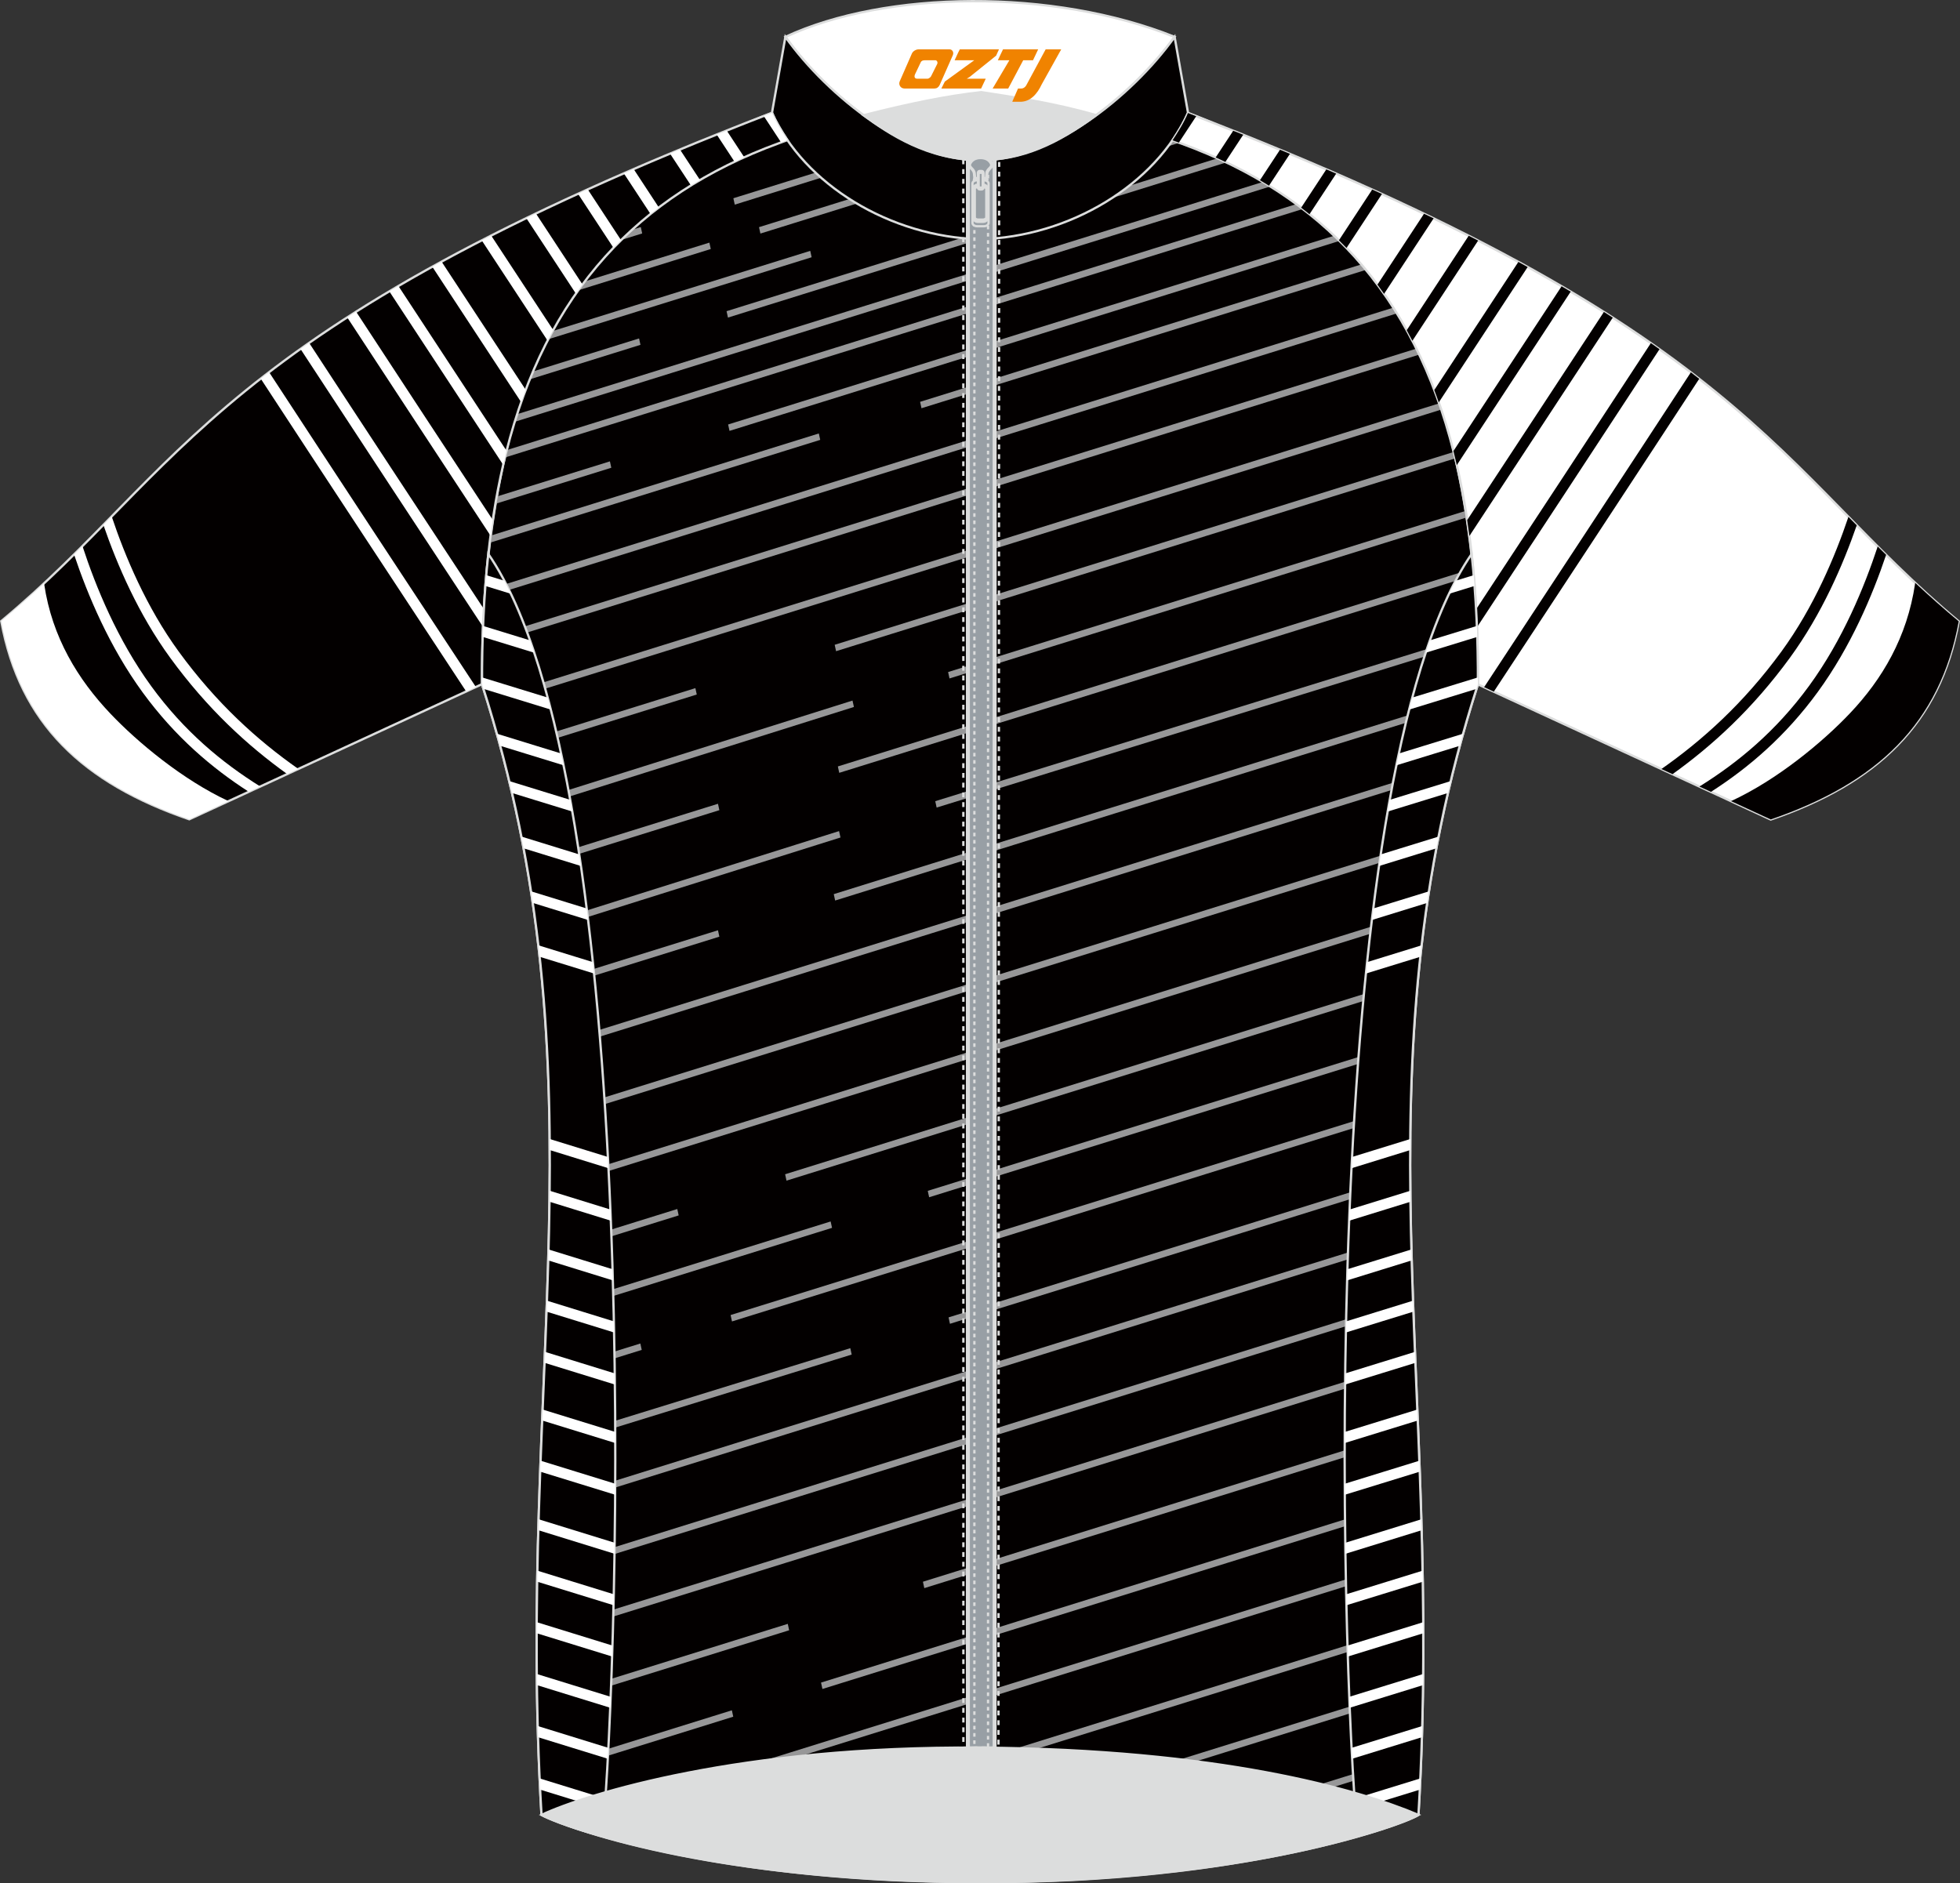 <?xml version="1.0" encoding="utf-8"?>
<!-- Generator: Adobe Illustrator 24.0.1, SVG Export Plug-In . SVG Version: 6.00 Build 0)  -->
<svg xmlns="http://www.w3.org/2000/svg" xmlns:xlink="http://www.w3.org/1999/xlink" version="1.1" id="图层_1" x="0px" y="0px" width="340.09px" height="326.82px" viewBox="0 0 340.09 326.82" enable-background="new 0 0 340.09 326.82" xml:space="preserve">
<rect x="0" y="0" width="340.09" height="326.82" fill="#333333" stroke="none"/>
<path fill-rule="evenodd" clip-rule="evenodd" fill="#030000" stroke="#DCDDDD" stroke-width="0.4" stroke-miterlimit="22.926" d="  M170.04,21.85c-12.32-0.15-24.45-0.68-36.09-2.24c-39.98,14.78-50.6,60.2-50.32,99.1c21.69,67.47,5.85,120.83,10.33,196.22  c6.5,3.12,31.5,11.53,76.08,11.67c45.59,0.21,73.83-10.06,76.08-11.67c4.47-75.4-11.36-128.75,10.33-196.22  c0.29-38.9-10.34-84.32-50.32-99.1C194.48,21.16,182.37,21.69,170.04,21.85z"/>
<path fill-rule="evenodd" clip-rule="evenodd" fill="#979798" d="M243.55,54.02L84.09,103.69c0.03-0.41,0.06-0.81,0.09-1.22  l158.85-49.48C243.2,53.33,243.38,53.67,243.55,54.02L243.55,54.02z M170.04,21.85c-0.8-0.01-1.6-0.02-2.4-0.03l-40.39,12.58  l0.24,1.11l43.92-13.68L170.04,21.85L170.04,21.85z M147.57,20.98l-33.84,10.54c0.75-0.65,1.51-1.29,2.29-1.9l28.49-8.87  C145.53,20.83,146.54,20.91,147.57,20.98L147.57,20.98z M104.34,41.53c-0.39,0.51-0.78,1.03-1.16,1.55l8.25-2.57l-0.24-1.11  L104.34,41.53L104.34,41.53z M98.92,49.63l24.17-7.53l0.24,1.11l-25.23,7.86C98.36,50.59,98.64,50.1,98.92,49.63L98.92,49.63z   M94.69,57.82c-0.21,0.46-0.41,0.92-0.61,1.38l46.75-14.56l-0.24-1.11L94.69,57.82L94.69,57.82z M91.91,64.64  c-0.16,0.45-0.32,0.89-0.48,1.34l19.7-6.14l-0.24-1.11L91.91,64.64L91.91,64.64z M89.51,71.94c-0.13,0.43-0.25,0.87-0.37,1.31  l136.34-42.47c-0.35-0.29-0.7-0.58-1.05-0.86L89.51,71.94L89.51,71.94z M87.88,78.12c-0.1,0.43-0.2,0.85-0.3,1.28l142.5-44.39  c-0.3-0.31-0.6-0.61-0.91-0.91L87.88,78.12L87.88,78.12z M86.21,86.16c-0.07,0.42-0.15,0.84-0.22,1.26l20.08-6.25l-0.24-1.11  L86.21,86.16L86.21,86.16z M85.16,92.94c-0.05,0.41-0.11,0.83-0.16,1.24l57.32-17.85l-0.24-1.11L85.16,92.94L85.16,92.94z   M83.72,110.98c-0.01,0.4-0.02,0.8-0.03,1.2l163.2-50.84c-0.14-0.35-0.29-0.71-0.43-1.06L83.72,110.98L83.72,110.98z M84.5,121.46  l0.33,1.09l165.46-51.54c-0.11-0.36-0.22-0.73-0.33-1.09L84.5,121.46L84.5,121.46z M86.93,129.92l33.73-10.51l0.24,1.11  l-33.68,10.49C87.13,130.66,87.03,130.29,86.93,129.92L86.93,129.92z M89.39,140l58.53-18.43l0.25,1.11l-58.54,18.43  C89.55,140.75,89.47,140.37,89.39,140L89.39,140z M91.34,149.83c0.07,0.38,0.13,0.75,0.19,1.13l33.29-10.37l-0.24-1.11L91.34,149.83  L91.34,149.83z M93.01,160.76l52.58-16.54l0.25,1.11l-52.68,16.57L93.01,160.76L93.01,160.76z M94.12,170.91  c0.04,0.39,0.07,0.77,0.1,1.16l30.6-9.53l-0.24-1.11L94.12,170.91L94.12,170.91z M94.89,181.56c0.02,0.39,0.04,0.78,0.06,1.17  l157.2-48.97c0.11-0.43,0.22-0.86,0.33-1.29L94.89,181.56L94.89,181.56z M95.32,193.41l154.25-48.05c-0.08,0.42-0.17,0.85-0.25,1.27  L95.34,194.59C95.33,194.2,95.33,193.8,95.32,193.41L95.32,193.41z M95.38,205.2l-0.01,1.19l151.93-47.32  c0.06-0.41,0.11-0.83,0.17-1.24L95.38,205.2L95.38,205.2z M95.18,216.75l-0.03,1.2l22.61-7.04l-0.24-1.11L95.18,216.75L95.18,216.75  z M94.84,227.31l49.29-15.35l0.24,1.11L94.8,228.51L94.84,227.31L94.84,227.31z M94.41,238.33l-0.05,1.21l16.99-5.29l-0.24-1.11  L94.41,238.33L94.41,238.33z M93.92,250.51l53.62-16.56l0.24,1.11l-53.91,16.65L93.92,250.51L93.92,250.51z M93.54,261.06  l151.29-47.12l0.03,1.18L93.5,262.26L93.54,261.06L93.54,261.06z M93.24,272.65l-0.02,1.2l151.98-47.34l-0.04-1.18L93.24,272.65  L93.24,272.65z M93.12,283.46l152.45-47.48l0.05,1.18l-152.5,47.5L93.12,283.46L93.12,283.46z M93.21,295.33l0.02,1.18l43.7-13.61  l-0.24-1.11L93.21,295.33L93.21,295.33z M93.57,307.2l0.05,1.17l33.61-10.47l-0.24-1.11L93.57,307.2L93.57,307.2z M97.55,316.43  c0.55,0.21,1.14,0.42,1.77,0.64l16.61-5.17l-0.24-1.11L97.55,316.43L97.55,316.43z M117.27,321.79c0.77,0.15,1.55,0.31,2.35,0.46  l127.33-39.66l0-1.19L117.27,321.79L117.27,321.79z M140.86,325.22l106.05-33.03l-0.02,1.2l-103.08,32.11  C142.82,325.4,141.83,325.31,140.86,325.22L140.86,325.22z M174.66,326.59l71.97-22.42l-0.05,1.2l-67.87,21.14  C177.38,326.55,176.02,326.58,174.66,326.59L174.66,326.59z M246.8,271.13l-114.81,35.76l-0.24-1.11l115.03-35.83L246.8,271.13  L246.8,271.13z M246.53,260.75l-0.04-1.18l-104.03,32.41l0.24,1.11L246.53,260.75L246.53,260.75z M246.09,248.9l-0.05-1.18  l-85.9,26.76l0.24,1.11L246.09,248.9L246.09,248.9z M244.69,204.85l-79.86,24.87l-0.24-1.11l80.1-24.95L244.69,204.85L244.69,204.85  z M244.77,192.68l0.03-1.2L126.77,228.2l0.24,1.11L244.77,192.68L244.77,192.68z M245.18,181.66l-83.96,26.1l-0.24-1.11l84.27-26.19  C245.23,180.85,245.2,181.25,245.18,181.66L245.18,181.66z M245.96,170.78l-109.49,34.1l-0.24-1.11l109.84-34.21  C246.04,169.96,246,170.37,245.96,170.78L245.96,170.78z M255.46,121.84l-110.55,34.43l-0.24-1.11l111.21-34.64  C255.74,120.96,255.6,121.4,255.46,121.84L255.46,121.84z M256.36,111.1l-93.84,29.04l-0.24-1.11l94.05-29.1  C256.33,110.31,256.35,110.7,256.36,111.1L256.36,111.1z M255.68,99.83c-0.04-0.39-0.07-0.77-0.11-1.16L145.38,133l0.24,1.11  L255.68,99.83L255.68,99.83z M254.47,89.8c-0.06-0.38-0.12-0.76-0.18-1.14l-89.78,27.96l0.24,1.11L254.47,89.8L254.47,89.8z   M252.53,79.53c-0.08-0.37-0.17-0.74-0.26-1.11l-107.44,33.47l0.24,1.11L252.53,79.53L252.53,79.53z M239.04,46.2  c-0.22-0.33-0.43-0.66-0.66-0.99l-78.73,24.52l0.24,1.11L239.04,46.2L239.04,46.2z M235.26,40.92c-0.25-0.32-0.5-0.64-0.76-0.95  L126.34,73.66l0.24,1.11L235.26,40.92L235.26,40.92z M219.25,26.17c-0.42-0.27-0.83-0.54-1.26-0.8L126.07,54l0.24,1.11L219.25,26.17  L219.25,26.17z M212.47,22.33l-52.73,16.42l-0.24-1.11l51.46-16.03C211.47,21.85,211.97,22.08,212.47,22.33L212.47,22.33z   M195.42,20.76l-63.48,19.77l-0.24-1.11l58.72-18.29C192.09,21.02,193.76,20.9,195.42,20.76z"/>
<path fill-rule="evenodd" clip-rule="evenodd" fill="#FFFFFF" stroke="#DCDDDD" stroke-width="0.4" stroke-miterlimit="22.926" d="  M136.28,6.4c17.41-8.1,46.45-8.43,67.53,0c-7.31,10.07-21.51,21.72-33.76,21.34C158.01,28.06,143.93,17.07,136.28,6.4z"/>
<path fill-rule="evenodd" clip-rule="evenodd" fill="#030000" stroke="#DCDDDD" stroke-width="0.4" stroke-miterlimit="22.926" d="  M203.81,6.4c-7.41,10.38-21.76,21.75-33.76,21.34v13.77c15.55-0.37,30.55-9.52,36.09-21.94L203.81,6.4z"/>
<path fill-rule="evenodd" clip-rule="evenodd" fill="#030000" stroke="#DCDDDD" stroke-width="0.4" stroke-miterlimit="22.926" d="  M136.28,6.4c7.41,10.38,21.76,21.75,33.76,21.34v13.77c-15.55-0.37-30.55-9.52-36.09-21.94L136.28,6.4z"/>
<path fill-rule="evenodd" clip-rule="evenodd" fill="#DCDDDD" stroke="#DCDDDD" stroke-width="0.4" stroke-miterlimit="22.926" d="  M149.83,20c7.96-2.02,14.44-3.35,20.45-4.01c5.16,0.81,12.51,1.85,19.9,3.99c-6.67,4.98-12.97,7.88-20.13,7.76  C160.98,27.81,154.17,23.15,149.83,20z"/>
<rect x="167.8" y="27.67" fill-rule="evenodd" clip-rule="evenodd" fill="#989FA5" stroke="#DCDDDD" stroke-width="0.4" stroke-miterlimit="22.926" width="4.93" height="275.6"/>
<rect x="168.09" y="27.67" fill-rule="evenodd" clip-rule="evenodd" fill="none" stroke="#DCDDDD" stroke-width="0.4" stroke-miterlimit="22.926" width="4.35" height="275.6"/>
<rect x="169.07" y="27.67" fill-rule="evenodd" clip-rule="evenodd" fill="none" stroke="#DCDDDD" stroke-width="0.4" stroke-miterlimit="22.926" stroke-dasharray="0.63,0.63" width="2.37" height="275.6"/>
<polygon fill-rule="evenodd" clip-rule="evenodd" fill="none" stroke="#DCDDDD" stroke-width="0.4" stroke-miterlimit="22.926" stroke-dasharray="0.845,0.845" points="  167.15,27.66 167.16,303.27 173.25,303.27 173.37,27.7 "/>
<path fill-rule="evenodd" clip-rule="evenodd" fill="#989FA5" stroke="#DCDDDD" stroke-width="0.4" stroke-miterlimit="22.926" d="  M170.14,31.1h-1.09c0,0,0.05-0.15-0.05-1c-0.11-0.85-1.17-1.08-0.85-1.77c0.3-0.65,0.99-1.11,2.01-1.12c1.02,0,1.72,0.47,2.02,1.12  c0.32,0.69-0.75,0.92-0.86,1.77c-0.12,0.84-0.05,1-0.05,1H170.14z"/>
<path fill-rule="evenodd" clip-rule="evenodd" fill="#989FA5" stroke="#DCDDDD" stroke-width="0.4" stroke-miterlimit="22.926" d="  M170.14,30.9h-0.98c0,0,0.05-0.13-0.05-0.9c-0.1-0.76-1.05-0.97-0.76-1.59c0.27-0.58,0.88-0.99,1.79-0.99c0.91,0,1.53,0.41,1.8,0.99  c0.29,0.62-0.67,0.82-0.77,1.59c-0.1,0.75-0.05,0.9-0.05,0.9H170.14z"/>
<path fill-rule="evenodd" clip-rule="evenodd" fill="#989FA5" stroke="#DCDDDD" stroke-width="0.4" stroke-miterlimit="22.926" d="  M169.67,32.05h0.92c0.37,0,0.66,0.21,0.66,0.45v5.55c0,0.24-0.3,0.45-0.66,0.45h-0.92c-0.37,0-0.66-0.2-0.66-0.45V32.5  C169.01,32.25,169.31,32.05,169.67,32.05L169.67,32.05L169.67,32.05z M169.73,32.43c-0.32,0-0.59,0.18-0.59,0.39v4.9  c0,0.22,0.27,0.39,0.59,0.39h0.82c0.32,0,0.59-0.18,0.59-0.39v-4.9c0-0.22-0.27-0.39-0.59-0.39H169.73L169.73,32.43L169.73,32.43z   M169.56,31.28c-0.46,0-0.82,0.25-0.82,0.56v6.86c0,0.3,0.37,0.56,0.82,0.56l1.15,0c0.46,0,0.82-0.25,0.82-0.56v-6.86  c0-0.3-0.37-0.56-0.82-0.56L169.56,31.28z"/>
<path fill-rule="evenodd" clip-rule="evenodd" fill="#989FA5" stroke="#DCDDDD" stroke-width="0.4" stroke-miterlimit="22.926" d="  M170.05,29.98h0.23c0.13,0,0.24,0.11,0.24,0.24v2.09c0,0.13-0.11,0.24-0.24,0.24l-0.23,0c-0.13,0-0.24-0.11-0.24-0.24v-2.09  C169.81,30.09,169.92,29.98,170.05,29.98L170.05,29.98L170.05,29.98z M170.03,29.83c-0.16,0-0.3,0.12-0.3,0.27v2.34  c0,0.14,0.13,0.27,0.3,0.27l0.28,0c0.16,0,0.3-0.12,0.3-0.27V30.1c0-0.14-0.13-0.27-0.3-0.27L170.03,29.83L170.03,29.83  L170.03,29.83z M170.01,29.67c-0.18,0-0.32,0.13-0.32,0.3v2.6c0,0.16,0.14,0.3,0.32,0.3h0.31c0.18,0,0.32-0.13,0.32-0.3v-2.6  c0-0.16-0.14-0.3-0.32-0.3H170.01z"/>

<path fill-rule="evenodd" clip-rule="evenodd" fill="#030000" stroke="#DCDDDD" stroke-width="0.4" stroke-miterlimit="22.926" d="  M133.96,19.57c0.7,1.69,1.74,3.31,2.67,4.74c-0.22,0.08-1.29,0.47-1.5,0.55c-12.44,4.54-22.36,11.1-30.07,19.63  c-8.16,9.06-13.79,20.33-17.22,33.97c-2.81,11.16-4.15,23.91-4.2,38.32c0,0.1,0,1.85,0,1.94l-50.8,23.45  c-18.4-6.31-29.36-16.59-32.62-34.38C31.76,81.52,37.05,56.89,133.96,19.57z"/>
<g>
	<path fill-rule="evenodd" clip-rule="evenodd" fill="#FFFFFF" d="M39.65,139.02c-7.95-3.69-15.81-10.24-20.51-15.2   c-5.57-5.87-10.11-13.2-11.47-22.45l-0.02-0.14c-2.34,2.18-4.79,4.36-7.42,6.56c3.26,17.78,14.22,28.07,32.62,34.38L39.65,139.02z"/>
	<path fill-rule="evenodd" clip-rule="evenodd" fill="#FFFFFF" d="M46.69,64.58c10.14,15.52,26.45,40.32,35.88,54.63l-1.68,0.78   c-9.41-14.3-25.53-38.79-35.65-54.28C45.72,65.33,46.2,64.96,46.69,64.58L46.69,64.58z M133.96,19.57c0.7,1.69,1.74,3.31,2.67,4.74   c-0.15,0.06-0.7,0.25-1.1,0.4l-3.01-4.58C133,19.94,133.47,19.76,133.96,19.57L133.96,19.57z M129.14,27.29   c-0.57,0.25-1.13,0.51-1.68,0.78l-3.1-4.72l1.74-0.69L129.14,27.29L129.14,27.29z M121.46,31.23c-0.53,0.31-1.05,0.63-1.57,0.95   l-3.63-5.52c0.57-0.24,1.15-0.48,1.72-0.72L121.46,31.23L121.46,31.23z M114.32,36c-0.49,0.37-0.97,0.75-1.45,1.13l-4.63-7.05   c0.56-0.25,1.13-0.49,1.71-0.74L114.32,36L114.32,36z M107.76,41.67c-0.45,0.44-0.88,0.88-1.32,1.33   c-2.05-3.13-4.12-6.27-6.15-9.37c0.56-0.26,1.12-0.51,1.69-0.77L107.76,41.67L107.76,41.67z M101.07,49.36   c-2.71-4.13-5.45-8.29-8.08-12.31c-0.56,0.27-1.12,0.53-1.67,0.8c2.8,4.27,5.72,8.71,8.6,13.1   C100.3,50.41,100.68,49.88,101.07,49.36L101.07,49.36z M95.99,57.27c-0.34,0.61-0.66,1.22-0.98,1.84   c-3.84-5.85-7.76-11.81-11.42-17.39c0.55-0.28,1.08-0.56,1.64-0.84C88.68,46.14,92.36,51.74,95.99,57.27L95.99,57.27z M91.22,67.64   c-4.93-7.5-10.04-15.27-14.6-22.24c-0.55,0.3-1.07,0.59-1.61,0.89c4.82,7.36,10.24,15.61,15.42,23.5   C90.69,69.06,90.95,68.35,91.22,67.64L91.22,67.64z M87.9,78.23c-6.28-9.56-13.06-19.88-18.77-28.6c-0.53,0.31-1.06,0.62-1.58,0.93   c6.01,9.18,13.2,20.13,19.76,30.1c0.17-0.75,0.35-1.48,0.53-2.22L87.9,78.23L87.9,78.23z M85.5,90.22   C77.78,78.48,68.79,64.8,61.79,54.09c-0.52,0.33-1.03,0.66-1.54,0.99c7.37,11.26,16.91,25.78,24.87,37.89   C85.24,92.04,85.37,91.13,85.5,90.22L85.5,90.22z M83.96,105.69c-9.11-13.85-21.63-32.88-30.32-46.19c-0.51,0.35-1,0.71-1.5,1.06   c9.17,14.03,22.5,34.3,31.68,48.24C83.85,107.76,83.9,106.72,83.96,105.69L83.96,105.69z M51.76,133.43   c-7.03-4.93-14.17-11.34-20.73-20.34c-5.65-7.75-9.33-16.54-11.65-23.47l-1.44,1.47C20.32,98,24,106.56,29.55,114.17   c6.44,8.84,13.41,15.22,20.28,20.15L51.76,133.43L51.76,133.43z M45.16,136.48l-1.99,0.92c-6.45-4.15-12.82-9.58-18.42-17.25   c-5.78-7.93-9.53-16.87-11.9-23.93c0.49-0.48,0.97-0.97,1.46-1.45c2.31,7.06,6.06,16.24,11.93,24.3   C31.94,126.9,38.52,132.34,45.16,136.48z"/>
</g>
<path fill-rule="evenodd" clip-rule="evenodd" fill="#FFFFFF" stroke="#DCDDDD" stroke-width="0.4" stroke-miterlimit="22.926" d="  M206.13,19.61c-0.7,1.69-1.74,3.31-2.67,4.74c0.22,0.08,1.29,0.47,1.5,0.55c12.44,4.54,22.36,11.1,30.07,19.63  c8.16,9.06,13.79,20.33,17.22,33.97c2.81,11.16,4.15,23.91,4.2,38.32c0,0.1,0,1.85,0,1.94l50.8,23.45  c18.4-6.31,29.36-16.59,32.62-34.38C308.32,81.56,303.03,56.93,206.13,19.61z"/>
<g>
	<path fill-rule="evenodd" clip-rule="evenodd" fill="#030000" d="M300.36,139.02c8-3.68,15.93-10.27,20.65-15.26   c5.57-5.87,9.92-13.2,11.28-22.45l0.03-0.16c2.38,2.22,4.87,4.44,7.55,6.67c-3.26,17.78-14.22,28.07-32.62,34.38L300.36,139.02z"/>
	<path fill-rule="evenodd" clip-rule="evenodd" fill="#030000" d="M294.84,65.74c-10.15,15.54-26.26,40.03-35.64,54.28l-1.68-0.78   c9.4-14.27,25.71-39.06,35.87-54.63C293.88,65,294.36,65.37,294.84,65.74L294.84,65.74z M206.13,19.61   c-0.7,1.69-1.74,3.31-2.67,4.74c0.15,0.06,0.7,0.25,1.09,0.4l3.01-4.58C207.08,19.98,206.61,19.79,206.13,19.61L206.13,19.61z    M210.94,27.32c0.57,0.25,1.13,0.51,1.68,0.78l3.1-4.72c-0.57-0.23-1.16-0.46-1.74-0.69L210.94,27.32L210.94,27.32z M218.62,31.27   c0.53,0.31,1.05,0.63,1.57,0.95l3.63-5.52c-0.57-0.24-1.15-0.48-1.72-0.72L218.62,31.27L218.62,31.27z M225.77,36.04   c0.49,0.37,0.97,0.75,1.45,1.13l4.63-7.04c-0.56-0.25-1.13-0.49-1.71-0.74L225.77,36.04L225.77,36.04z M232.32,41.7   c0.45,0.44,0.89,0.88,1.32,1.33c2.05-3.12,4.12-6.27,6.15-9.37c-0.56-0.26-1.12-0.51-1.69-0.77   C236.19,35.81,234.25,38.77,232.32,41.7L232.32,41.7z M239.01,49.39c2.71-4.13,5.44-8.29,8.08-12.3c0.56,0.27,1.12,0.54,1.67,0.8   c-2.8,4.27-5.72,8.71-8.6,13.1C239.78,50.45,239.4,49.92,239.01,49.39L239.01,49.39z M244.09,57.3c0.34,0.61,0.66,1.22,0.98,1.84   c3.84-5.84,7.76-11.81,11.41-17.39c-0.55-0.28-1.08-0.56-1.64-0.84C251.4,46.18,247.72,51.78,244.09,57.3L244.09,57.3z    M248.87,67.68c0.27,0.71,0.53,1.42,0.78,2.15c5.18-7.88,10.6-16.13,15.42-23.49c-0.53-0.3-1.06-0.59-1.61-0.89   C258.9,52.41,253.8,60.18,248.87,67.68L248.87,67.68z M252.19,78.27l0.06,0.22c0.18,0.73,0.36,1.47,0.53,2.22   c6.55-9.96,13.74-20.91,19.76-30.1c-0.52-0.31-1.05-0.62-1.58-0.93C265.24,58.4,258.46,68.72,252.19,78.27L252.19,78.27z    M254.58,90.25c0.14,0.91,0.27,1.82,0.39,2.75c7.95-12.09,17.49-26.61,24.87-37.88c-0.51-0.33-1.02-0.66-1.54-0.99   C271.28,64.85,262.29,78.53,254.58,90.25L254.58,90.25z M256.13,105.73c0.06,1.03,0.11,2.07,0.15,3.11   c9.15-13.91,22.48-34.18,31.67-48.24c-0.49-0.35-0.99-0.7-1.5-1.06C277.74,72.88,265.23,91.91,256.13,105.73L256.13,105.73z    M288.28,133.45l1.93,0.89c6.91-4.95,13.91-11.34,20.39-20.23c5.51-7.56,9.18-16.06,11.57-22.95l-1.44-1.47   c-2.33,6.92-6,15.65-11.61,23.35C302.52,122.08,295.34,128.5,288.28,133.45L288.28,133.45z M294.87,136.49   c6.68-4.15,13.3-9.61,19.05-17.49c5.84-8.01,9.57-17.13,11.89-24.17c0.48,0.48,0.97,0.97,1.46,1.45   c-2.37,7.04-6.12,15.93-11.86,23.8c-5.63,7.72-12.04,13.17-18.53,17.33L294.87,136.49z"/>
</g>
<path fill-rule="evenodd" clip-rule="evenodd" fill="#030000" stroke="#DCDDDD" stroke-width="0.4" stroke-miterlimit="22.926" d="  M235.56,318.62c3-0.78,5.55-1.62,7.4-2.31c1.85-0.69,2.98-1.23,3.16-1.38c4.47-75.4-11.36-128.7,10.32-196.18  c0.03-7.75-0.3-15.33-1.09-22.62C228.15,135.7,232.59,287.8,235.56,318.62z"/>
<path fill-rule="evenodd" clip-rule="evenodd" fill="#FFFFFF" d="M234.61,200.77c3.21-0.99,6.64-2.05,10.1-3.12  c-0.01,0.64-0.01,1.28-0.01,1.92c-3.51,1.08-6.97,2.15-10.18,3.15L234.61,200.77L234.61,200.77z M246.36,310.56  c0.03-0.65,0.06-1.3,0.09-1.95c-3.89,1.2-7.79,2.4-11.41,3.52c0.04,0.65,0.09,1.27,0.13,1.88  C238.71,312.92,242.53,311.74,246.36,310.56L246.36,310.56z M246.72,301.46c0.02-0.65,0.04-1.29,0.05-1.94  c-4.19,1.29-8.39,2.59-12.26,3.79c0.03,0.64,0.07,1.27,0.1,1.89C238.42,304.02,242.57,302.74,246.72,301.46L246.72,301.46z   M246.92,292.42c0.01-0.64,0.02-1.29,0.02-1.93c-4.39,1.35-8.79,2.71-12.82,3.96l0.08,1.9  C238.17,295.11,242.55,293.77,246.92,292.42L246.92,292.42z M246.96,283.42c0-0.64,0-1.28-0.01-1.92c-4.5,1.39-9.03,2.78-13.14,4.06  l0.06,1.9C237.95,286.2,242.46,284.81,246.96,283.42L246.96,283.42z M246.88,274.47c-0.01-0.64-0.02-1.27-0.04-1.91  c-4.55,1.4-9.12,2.81-13.26,4.1l0.04,1.9C237.74,277.28,242.31,275.87,246.88,274.47L246.88,274.47z M246.68,265.54l-0.05-1.9  c-4.53,1.4-9.08,2.8-13.2,4.08l0.03,1.91C237.55,268.36,242.11,266.95,246.68,265.54L246.68,265.54z M246.35,255.38l-0.07-1.9  c-4.45,1.37-8.91,2.75-12.95,4c0,0.64,0.01,1.28,0.01,1.91C237.38,258.15,241.85,256.76,246.35,255.38L246.35,255.38z M246.01,246.5  l-0.08-1.9c-4.34,1.34-8.66,2.67-12.6,3.89l0,1.92C237.26,249.2,241.62,247.85,246.01,246.5L246.01,246.5z M245.6,236.49l-0.08-1.9  c-4.17,1.28-8.32,2.57-12.1,3.74l-0.02,1.93C237.18,239.09,241.37,237.79,245.6,236.49L245.6,236.49z M245.25,227.61l-0.07-1.9  c-4,1.23-7.97,2.46-11.61,3.59l-0.04,1.93C237.18,230.1,241.19,228.86,245.25,227.61L245.25,227.61z M244.95,218.72  c-0.02-0.63-0.04-1.27-0.05-1.9c-3.82,1.18-7.61,2.35-11.1,3.43l-0.06,1.94C237.25,221.1,241.08,219.91,244.95,218.72L244.95,218.72  z M244.74,208.54c-0.01-0.64-0.02-1.27-0.02-1.91c-3.62,1.12-7.21,2.22-10.54,3.26l-0.08,1.94  C237.44,210.79,241.06,209.67,244.74,208.54L244.74,208.54z M246.45,166.03c0.07-0.66,0.14-1.32,0.22-1.99  c-3.2,0.99-6.4,1.97-9.46,2.92c-0.07,0.66-0.14,1.32-0.2,1.98C240.05,168.01,243.24,167.02,246.45,166.03L246.45,166.03z   M247.65,156.68c0.1-0.67,0.2-1.34,0.3-2.01c-3.25,1-6.52,2.01-9.66,2.98c-0.08,0.66-0.17,1.33-0.25,2  C241.15,158.68,244.4,157.68,247.65,156.68L247.65,156.68z M249.23,147.21c0.13-0.68,0.26-1.36,0.39-2.04  c-3.35,1.03-6.75,2.08-10.04,3.1c-0.1,0.67-0.2,1.34-0.3,2.01C242.52,149.28,245.9,148.24,249.23,147.21L249.23,147.21z   M251.24,137.61c0.16-0.69,0.33-1.38,0.49-2.07c-3.49,1.07-7.09,2.18-10.59,3.26c-0.12,0.67-0.24,1.35-0.36,2.03  C244.22,139.77,247.77,138.68,251.24,137.61L251.24,137.61z M253.3,129.42c0.19-0.7,0.38-1.4,0.58-2.1  c-3.63,1.11-7.42,2.28-11.14,3.43c-0.15,0.68-0.29,1.36-0.43,2.05C245.95,131.68,249.69,130.53,253.3,129.42L253.3,129.42z   M256.2,119.54c0.08-0.26,0.16-0.53,0.25-0.79l0-1.2c-3.64,1.12-7.53,2.31-11.39,3.5c-0.18,0.69-0.37,1.38-0.55,2.09  C248.45,121.92,252.44,120.7,256.2,119.54L256.2,119.54z M256.33,110.52c-0.02-0.63-0.04-1.27-0.07-1.9  c-2.62,0.81-5.37,1.65-8.14,2.5c-0.25,0.71-0.5,1.42-0.74,2.15C250.42,112.33,253.45,111.4,256.33,110.52L256.33,110.52z   M255.86,101.68c-0.05-0.63-0.1-1.25-0.15-1.87l-3.13,0.96c-0.39,0.73-0.77,1.49-1.14,2.27L255.86,101.68z"/>
<path fill-rule="evenodd" clip-rule="evenodd" fill="#030000" stroke="#DCDDDD" stroke-width="0.4" stroke-miterlimit="22.926" d="  M104.52,318.62c-3-0.78-5.55-1.62-7.4-2.31c-1.85-0.69-2.98-1.23-3.16-1.38c-4.47-75.4,11.36-128.7-10.32-196.18  c-0.03-7.75,0.3-15.33,1.09-22.62C111.94,135.7,107.49,287.8,104.52,318.62z"/>
<path fill-rule="evenodd" clip-rule="evenodd" fill="#FFFFFF" d="M105.48,200.77c-3.21-0.99-6.64-2.05-10.1-3.12  c0.01,0.64,0.01,1.28,0.01,1.92c3.51,1.08,6.97,2.15,10.18,3.15L105.48,200.77L105.48,200.77z M93.73,310.56  c-0.03-0.65-0.06-1.3-0.09-1.95c3.89,1.2,7.79,2.4,11.41,3.52c-0.04,0.65-0.09,1.27-0.13,1.88  C101.37,312.92,97.56,311.74,93.73,310.56L93.73,310.56z M93.36,301.46c-0.02-0.65-0.04-1.29-0.05-1.94  c4.19,1.29,8.39,2.59,12.26,3.79c-0.03,0.64-0.07,1.27-0.1,1.89C101.66,304.02,97.52,302.74,93.36,301.46L93.36,301.46z   M93.17,292.42c-0.01-0.64-0.02-1.29-0.02-1.93c4.39,1.35,8.79,2.71,12.82,3.96l-0.08,1.9C101.91,295.11,97.54,293.77,93.17,292.42  L93.17,292.42z M93.13,283.42c0-0.64,0-1.28,0.01-1.92c4.5,1.39,9.03,2.78,13.14,4.06l-0.06,1.9  C102.14,286.2,97.63,284.81,93.13,283.42L93.13,283.42z M93.21,274.47c0.01-0.64,0.02-1.27,0.04-1.91c4.55,1.4,9.12,2.81,13.26,4.1  l-0.04,1.9C102.35,277.28,97.78,275.87,93.21,274.47L93.21,274.47z M93.41,265.54l0.05-1.9c4.53,1.4,9.08,2.8,13.2,4.08l-0.03,1.91  C102.53,268.36,97.98,266.95,93.41,265.54L93.41,265.54z M93.74,255.38l0.07-1.9c4.45,1.37,8.91,2.75,12.95,4  c0,0.64-0.01,1.28-0.01,1.91C102.71,258.15,98.23,256.76,93.74,255.38L93.74,255.38z M94.08,246.5l0.08-1.9  c4.34,1.34,8.66,2.67,12.6,3.89l0,1.92C102.83,249.2,98.47,247.85,94.08,246.5L94.08,246.5z M94.49,236.49l0.08-1.9  c4.17,1.28,8.32,2.57,12.1,3.74l0.02,1.93C102.9,239.09,98.72,237.79,94.49,236.49L94.49,236.49z M94.84,227.61l0.07-1.9  c4,1.23,7.97,2.46,11.61,3.59l0.04,1.93C102.91,230.1,98.89,228.86,94.84,227.61L94.84,227.61z M95.13,218.72  c0.02-0.63,0.04-1.27,0.05-1.9c3.82,1.18,7.61,2.35,11.1,3.43l0.06,1.94C102.84,221.1,99.01,219.91,95.13,218.72L95.13,218.72z   M95.35,208.54c0.01-0.64,0.02-1.27,0.02-1.91c3.62,1.12,7.21,2.22,10.54,3.26l0.08,1.94C102.65,210.79,99.02,209.67,95.35,208.54  L95.35,208.54z M93.64,166.03c-0.07-0.66-0.14-1.32-0.22-1.99c3.2,0.99,6.4,1.97,9.46,2.92c0.07,0.66,0.14,1.32,0.2,1.98  C100.04,168.01,96.84,167.02,93.64,166.03L93.64,166.03z M92.44,156.68c-0.1-0.67-0.2-1.34-0.3-2.01c3.25,1,6.52,2.01,9.66,2.98  c0.08,0.66,0.17,1.33,0.25,2C98.94,158.68,95.68,157.68,92.44,156.68L92.44,156.68z M90.86,147.21c-0.13-0.68-0.26-1.36-0.39-2.04  c3.35,1.03,6.75,2.08,10.04,3.1c0.1,0.67,0.2,1.34,0.3,2.01C97.57,149.28,94.19,148.24,90.86,147.21L90.86,147.21z M88.85,137.61  c-0.16-0.69-0.33-1.38-0.49-2.07c3.49,1.07,7.09,2.18,10.59,3.26c0.12,0.67,0.24,1.35,0.36,2.03  C95.87,139.77,92.32,138.68,88.85,137.61L88.85,137.61z M86.79,129.42c-0.19-0.7-0.38-1.4-0.58-2.1c3.63,1.11,7.42,2.28,11.14,3.43  c0.15,0.68,0.29,1.36,0.43,2.05C94.14,131.68,90.4,130.53,86.79,129.42L86.79,129.42z M83.89,119.54c-0.08-0.26-0.16-0.53-0.25-0.79  l0-1.2c3.64,1.12,7.53,2.31,11.39,3.5c0.18,0.69,0.37,1.38,0.55,2.09C91.64,121.92,87.65,120.7,83.89,119.54L83.89,119.54z   M83.75,110.52c0.02-0.63,0.04-1.27,0.07-1.9c2.62,0.81,5.37,1.65,8.14,2.5c0.25,0.71,0.5,1.42,0.74,2.15  C89.67,112.33,86.64,111.4,83.75,110.52L83.75,110.52z M84.22,101.68c0.05-0.63,0.1-1.25,0.15-1.87l3.13,0.96  c0.39,0.73,0.77,1.49,1.14,2.27L84.22,101.68z"/>
<path fill-rule="evenodd" clip-rule="evenodd" fill="#DCDDDD" stroke="#DCDDDD" stroke-width="0.4" stroke-miterlimit="22.926" d="  M170.04,303.27c41.59,0.3,65.47,7.2,76.08,11.67c-8.01,3.76-34.21,11.59-76.08,11.67c-41.87,0.07-69.1-8.26-76.08-11.67  C101.81,311.29,128.46,302.96,170.04,303.27z"/>
<g>
	<path fill="#F08300" d="M181.44,8.56l-3.4,6.3c-0.2,0.3-0.5,0.5-0.8,0.5h-0.6l-1,2.3h1.2c2,0.1,3.2-1.5,3.9-3L184.14,8.56h-2.5L181.44,8.56z"/>
	<polygon fill="#F08300" points="174.24,8.56 ,180.14,8.56 ,179.24,10.46 ,177.54,10.46 ,174.94,15.36 ,172.24,15.36 ,175.14,10.46 ,173.14,10.46 ,174.04,8.56"/>
	<polygon fill="#F08300" points="168.24,13.66 ,167.74,13.66 ,168.24,13.36 ,172.84,9.66 ,173.34,8.56 ,166.54,8.56 ,166.24,9.16 ,165.64,10.46 ,168.44,10.46 ,169.04,10.46 ,163.94,14.16    ,163.34,15.36 ,169.94,15.36 ,170.24,15.36 ,171.04,13.66"/>
	<path fill="#F08300" d="M164.74,8.56H159.44C158.94,8.56,158.44,8.86,158.24,9.26L156.14,14.06C155.84,14.66,156.24,15.36,156.94,15.36h5.2c0.4,0,0.7-0.2,0.9-0.6L165.34,9.56C165.54,9.06,165.24,8.56,164.74,8.56z M162.64,11.06L161.54,13.26C161.34,13.56,161.04,13.66,160.94,13.66l-1.8,0C158.94,13.66,158.54,13.56,158.74,12.96l1-2.1c0.1-0.3,0.4-0.4,0.7-0.4h1.9   C162.54,10.46,162.74,10.76,162.64,11.06z"/>
</g>
</svg>